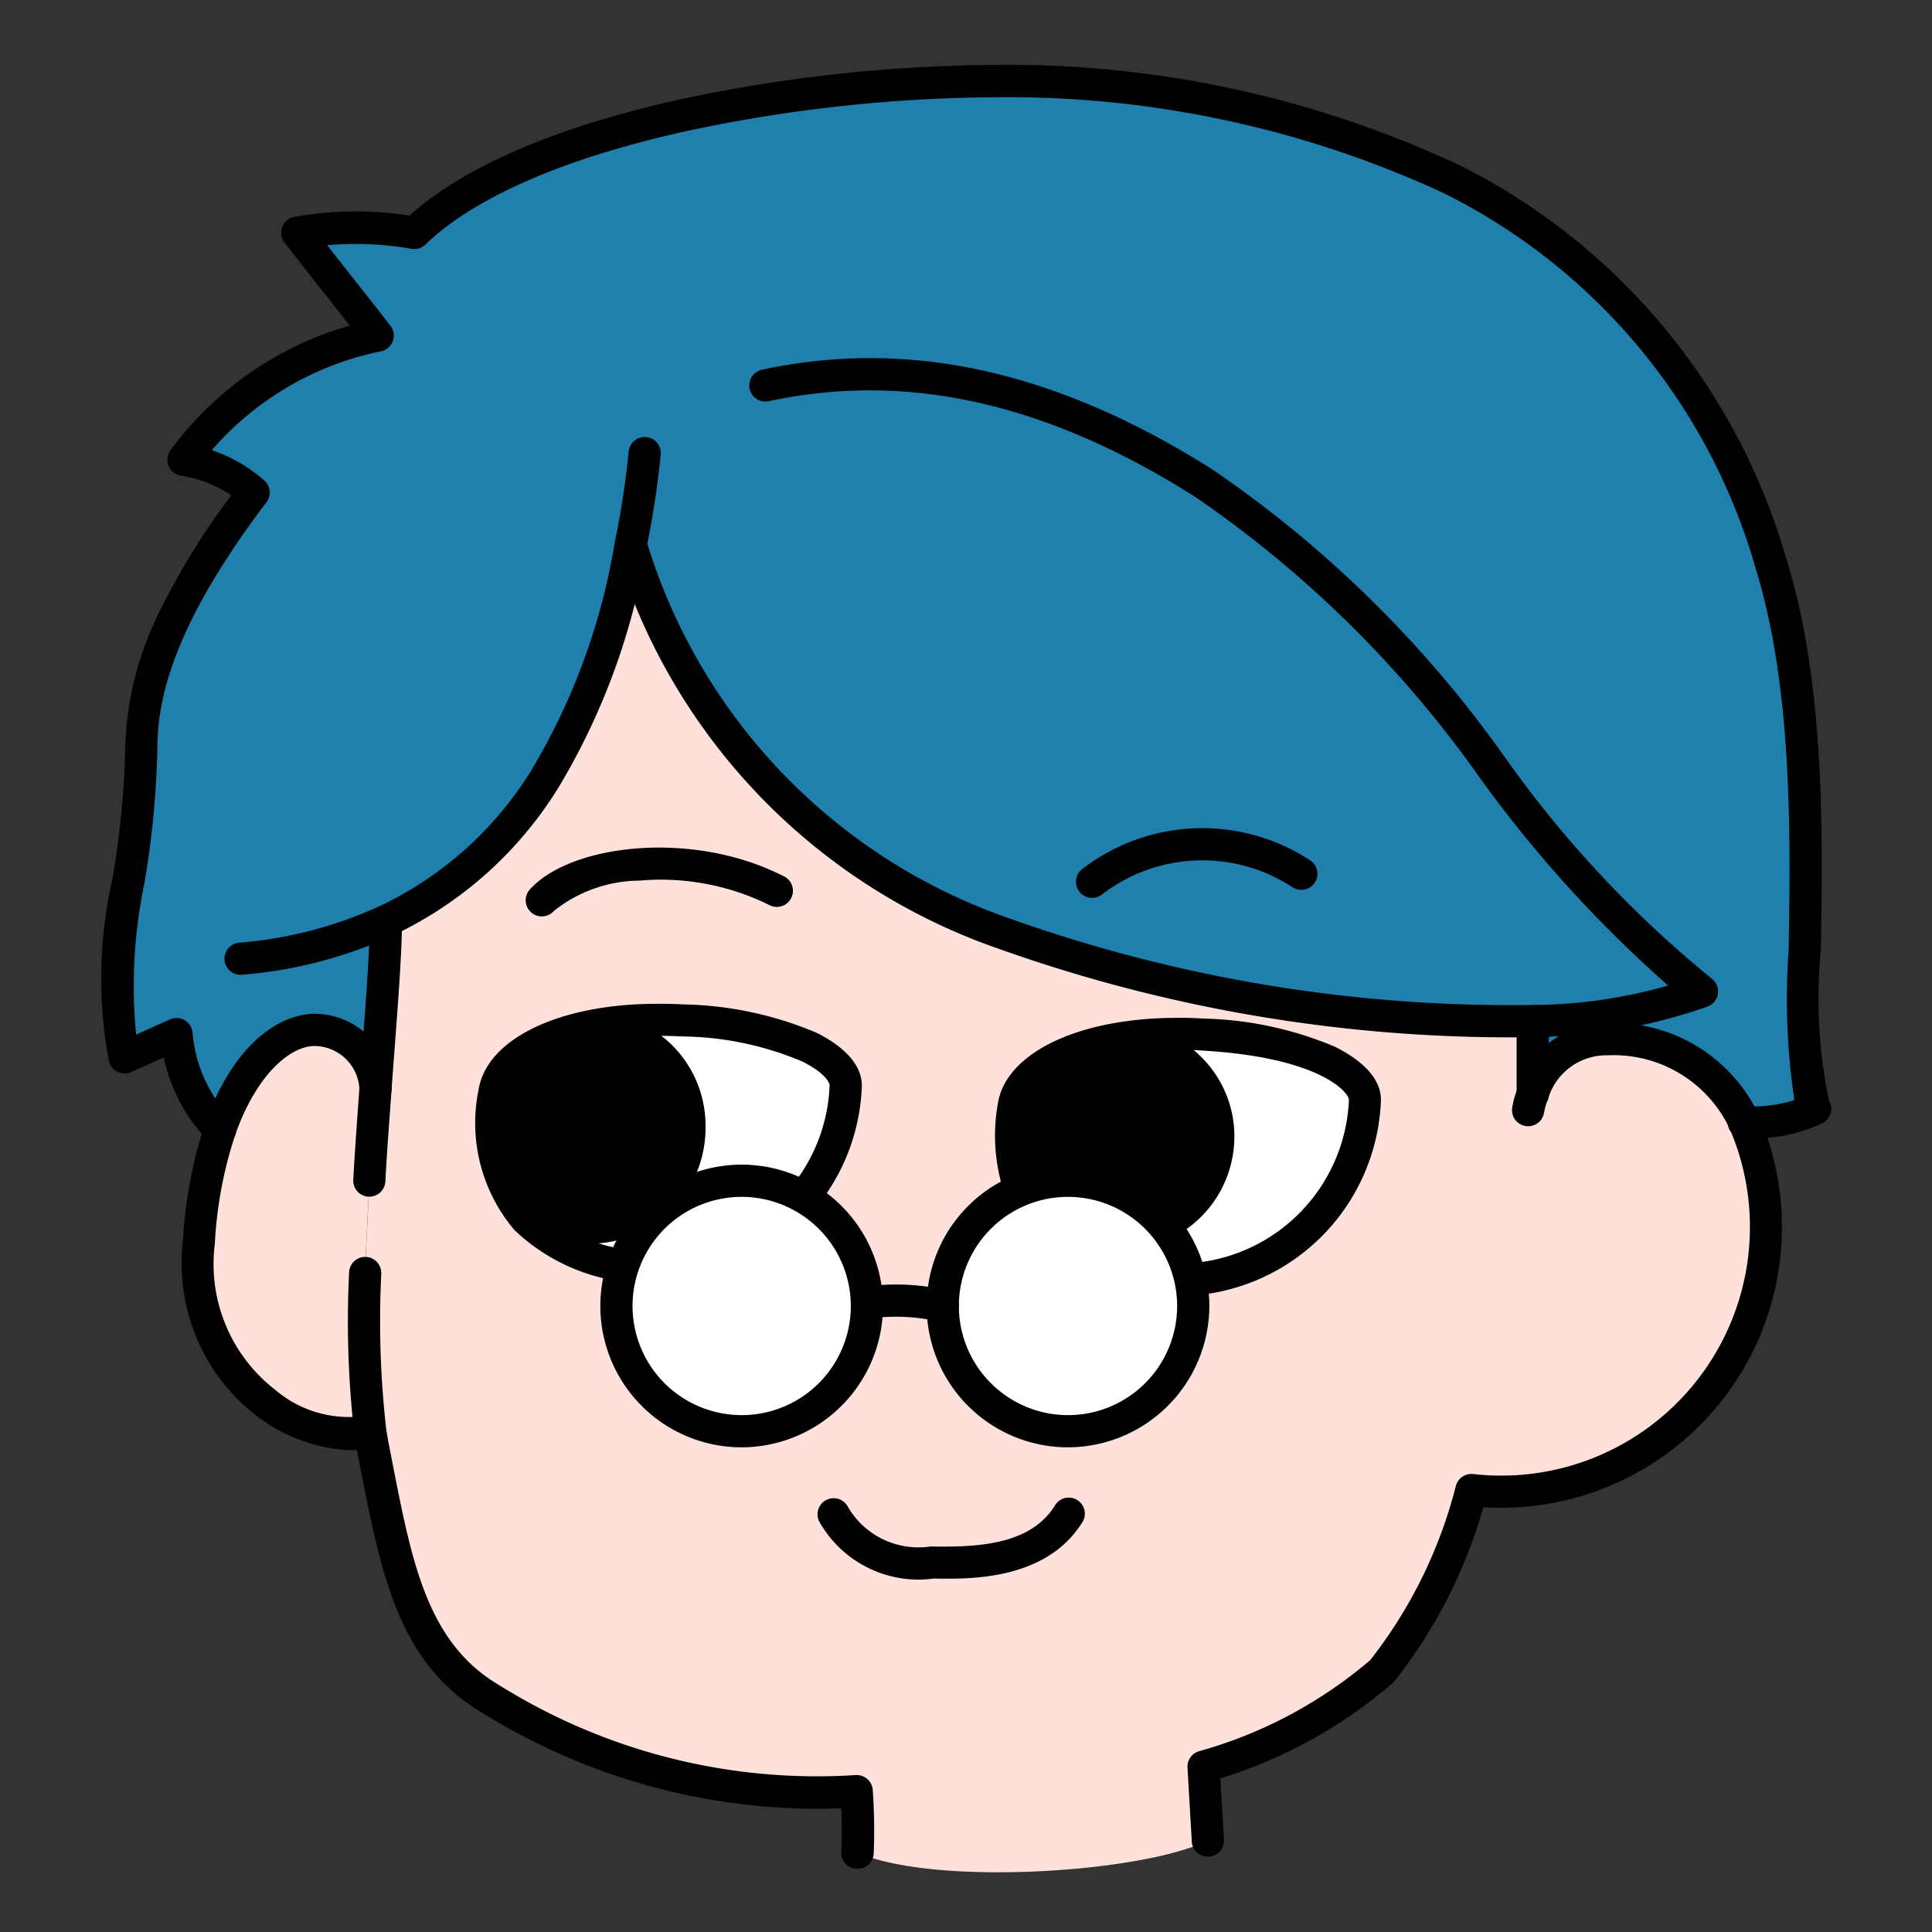 <svg xmlns="http://www.w3.org/2000/svg" xmlns:xlink="http://www.w3.org/1999/xlink" width="45" height="45" viewBox="0 0 45 45">
  <rect x="0" y="0" width="45" height="45" fill="#333333" stroke="none"/>
  <defs>
    <clipPath id="clip-path">
      <path id="パス_177223" data-name="パス 177223" d="M0,0H45V45H0Z" transform="translate(0 0)" fill="#fff" stroke="#707070" stroke-width="1"/>
    </clipPath>
    <clipPath id="clip-path-2">
      <path id="パス_177224" data-name="パス 177224" d="M0,0H40.412V42.154H0Z" fill="none"/>
    </clipPath>
  </defs>
  <g id="マスクグループ_132347" data-name="マスクグループ 132347" clip-path="url(#clip-path)">
    <g id="グループ_140007" data-name="グループ 140007" transform="translate(2.294 1.459)">
      <g id="マスクグループ_132348" data-name="マスクグループ 132348" clip-path="url(#clip-path-2)">
        <path id="パス_176281" data-name="パス 176281" d="M12.467,11.322c-.811,4.28-2.618,7.312-5.7,8.743-.009.908-.125,2.3-.241,3.864a1.437,1.437,0,0,0-1.411-1.323c-.7,0-1.632.676-2.212,2.328A3.623,3.623,0,0,1,1.889,22.7l-1.208.541c-.57-2.077.387-4.521.387-7.178,0-2.154,1.3-4.25,2.618-5.98a3.211,3.211,0,0,0-1.632-.763,7.479,7.479,0,0,1,4.521-2.9C5.753,5.371,5.358,4.878,4.7,4.038a7.843,7.843,0,0,1,2.734,0C10.13,1.439,16.979.5,20.93.5A24.418,24.418,0,0,1,31.537,2.763a14.4,14.4,0,0,1,7.457,8.877c1.555,4.811.329,11.6,1.063,12.81a3.491,3.491,0,0,1-1.652.3,3.368,3.368,0,0,0-3.188-1.933,1.787,1.787,0,0,0-1.738,1.266V22.393a35.26,35.26,0,0,1-12.317-2.039,13.779,13.779,0,0,1-8.682-9.032Z" transform="translate(-0.072 -0.072)" fill="#1f80ae"/>
        <path id="パス_176282" data-name="パス 176282" d="M34.446,25.9a1.786,1.786,0,0,1,1.738-1.265,3.367,3.367,0,0,1,3.188,1.932,6.166,6.166,0,0,1-6.356,8.568,11.386,11.386,0,0,1-2.085,4.222,10.774,10.774,0,0,1-4.154,2.222l.1,1.721c-1.456.743-6.338,1.084-8.164.282a5.981,5.981,0,0,0-.023-1.424,14.413,14.413,0,0,1-8.482-2.125C8.239,38.9,7.93,36.676,7.418,34.116c-.019-.106-.039-.223-.058-.348A22.673,22.673,0,0,1,7.244,30.1l.106-2.164c.039-.724.1-1.44.145-2.125V25.75c.116-1.565.232-2.956.242-3.864,3.081-1.429,4.888-4.463,5.7-8.743h.01a13.782,13.782,0,0,0,8.685,9.033,35.271,35.271,0,0,0,12.316,2.038V25.9Z" transform="translate(-1.039 -1.893)" fill="#ffe1db"/>
        <path id="パス_176283" data-name="パス 176283" d="M6.846,27.648v.058c-.048.686-.106,1.4-.145,2.125L6.595,32a22.562,22.562,0,0,0,.116,3.67c-1.043.377-4.192-.763-3.98-4.366a10.025,10.025,0,0,1,.493-2.647C3.8,27,4.74,26.325,5.435,26.325a1.437,1.437,0,0,1,1.411,1.323" transform="translate(-0.392 -3.792)" fill="#ffe1db"/>
        <path id="パス_176164" data-name="パス 176164" d="M3.746,22.654a.375.375,0,0,1-.03-.749,9.7,9.7,0,0,0,3.256-.846,8.337,8.337,0,0,0,3.54-3.163,15.114,15.114,0,0,0,1.946-5.309v-.007a20.276,20.276,0,0,0,.323-2.105.375.375,0,1,1,.746.075,21.031,21.031,0,0,1-.334,2.18,15.846,15.846,0,0,1-2.05,5.569A9.076,9.076,0,0,1,7.286,21.74a10.455,10.455,0,0,1-3.51.913Z" transform="translate(-0.433 -1.408)"/>
        <path id="パス_176165" data-name="パス 176165" d="M34.873,23.8a35.505,35.505,0,0,1-11.945-2.064,14.157,14.157,0,0,1-8.918-9.277.375.375,0,1,1,.718-.217,13.407,13.407,0,0,0,8.448,8.786,34.777,34.777,0,0,0,12.189,2.018,11.7,11.7,0,0,0,3.158-.453,29.209,29.209,0,0,1-4.341-4.776,26.326,26.326,0,0,0-6.665-6.6C24.052,9.019,20.8,8.29,17.568,8.984a.375.375,0,0,1-.158-.733c3.431-.738,6.869.024,10.51,2.329a26.929,26.929,0,0,1,6.853,6.77,25.964,25.964,0,0,0,4.763,5.08.375.375,0,0,1-.1.654,12.44,12.44,0,0,1-4.063.708C35.207,23.794,35.039,23.8,34.873,23.8Z" transform="translate(-1.963 -1.097)"/>
        <path id="パス_176166" data-name="パス 176166" d="M7.415,27.471H7.387a.375.375,0,0,1-.346-.4c.019-.257.038-.51.057-.757.094-1.254.176-2.337.184-3.083a.375.375,0,1,1,.75.008c-.008.77-.09,1.865-.186,3.132-.019.246-.038.5-.057.756A.375.375,0,0,1,7.415,27.471Z" transform="translate(-0.961 -3.24)"/>
        <path id="パス_176167" data-name="パス 176167" d="M7.246,30.314h-.02a.375.375,0,0,1-.355-.394c.028-.522.066-1.04.1-1.541q.022-.3.043-.591a.375.375,0,0,1,.748.052q-.02.293-.043.593c-.036.5-.074,1.012-.1,1.526A.375.375,0,0,1,7.246,30.314Z" transform="translate(-0.937 -3.9)"/>
        <path id="パス_176168" data-name="パス 176168" d="M18.589,46.69h-.023a.375.375,0,0,1-.352-.4c.019-.326.009-.725,0-1.009a14.791,14.791,0,0,1-8.32-2.2c-1.98-1.149-2.39-3.237-2.865-5.655q-.05-.255-.1-.515v-.005c-.021-.116-.042-.237-.06-.36l0-.014a23.121,23.121,0,0,1-.118-3.732.375.375,0,1,1,.749.037,22.368,22.368,0,0,0,.114,3.6c.017.112.035.221.055.326q.052.26.1.515c.458,2.333.82,4.176,2.509,5.153l.009.006a13.968,13.968,0,0,0,8.261,2.07.375.375,0,0,1,.4.347,13.524,13.524,0,0,1,.023,1.474A.375.375,0,0,1,18.589,46.69Z" transform="translate(-0.914 -4.621)"/>
        <path id="パス_176169" data-name="パス 176169" d="M30.045,45.489a.375.375,0,0,1-.374-.353l-.1-1.721a.375.375,0,0,1,.274-.383,10.465,10.465,0,0,0,3.982-2.121,10.944,10.944,0,0,0,1.994-4.054.375.375,0,0,1,.406-.28A5.791,5.791,0,0,0,42.2,28.535a2.986,2.986,0,0,0-2.831-1.711h-.022a1.417,1.417,0,0,0-1.373,1,.375.375,0,1,1-.717-.219,2.171,2.171,0,0,1,2.092-1.531,3.735,3.735,0,0,1,3.533,2.147l0,.011a6.541,6.541,0,0,1-6.421,9.118A11.68,11.68,0,0,1,34.393,41.4a.375.375,0,0,1-.05.052,11.224,11.224,0,0,1-4.007,2.214l.084,1.423a.375.375,0,0,1-.352.4Z" transform="translate(-4.206 -3.703)"/>
        <path id="パス_176170" data-name="パス 176170" d="M38.778,28.69a.375.375,0,0,1-.37-.439,2.166,2.166,0,0,1,.13-.456.375.375,0,0,1,.694.285,1.415,1.415,0,0,0-.084.3A.375.375,0,0,1,38.778,28.69Z" transform="translate(-5.479 -3.917)"/>
        <path id="線_644" data-name="線 644" d="M-.125,1.941A.375.375,0,0,1-.5,1.566V-.125A.375.375,0,0,1-.125-.5.375.375,0,0,1,.25-.125V1.566A.375.375,0,0,1-.125,1.941Z" transform="translate(33.531 22.455)"/>
        <path id="パス_176171" data-name="パス 176171" d="M6.129,35.986a3.872,3.872,0,0,1-2.179-.8,4.472,4.472,0,0,1-1.719-4.037,10.394,10.394,0,0,1,.511-2.742l0-.007c.667-1.9,1.763-2.579,2.566-2.579h.006a1.806,1.806,0,0,1,1.778,1.668q0,.015,0,.03v.058a.375.375,0,0,1-.75,0v-.042a1.059,1.059,0,0,0-1.038-.964c-.561,0-1.351.644-1.854,2.074a9.651,9.651,0,0,0-.474,2.544,3.706,3.706,0,0,0,1.419,3.4,2.637,2.637,0,0,0,2.059.6.375.375,0,0,1,.255.705A1.727,1.727,0,0,1,6.129,35.986Z" transform="translate(-0.267 -3.667)"/>
        <path id="パス_176172" data-name="パス 176172" d="M2.778,25.183a.374.374,0,0,1-.269-.114,4.014,4.014,0,0,1-1.043-1.949l-.757.339a.375.375,0,0,1-.515-.243,10.387,10.387,0,0,1,.075-4.243,20.446,20.446,0,0,0,.3-3.034,7.543,7.543,0,0,1,.854-3.313,16.475,16.475,0,0,1,1.618-2.6A2.829,2.829,0,0,0,1.87,9.568a.375.375,0,0,1-.245-.593A7.839,7.839,0,0,1,5.8,6.073c-.281-.358-.511-.65-.735-.934-.252-.319-.49-.621-.782-1a.375.375,0,0,1,.23-.6,8.2,8.2,0,0,1,2.679-.031c1.6-1.439,4.3-2.265,6.317-2.708A36.088,36.088,0,0,1,20.8,0,24.79,24.79,0,0,1,31.569,2.3l.008,0a14.807,14.807,0,0,1,7.651,9.1c.943,2.923.881,6.562.836,9.22a11.647,11.647,0,0,0,.188,3.5.375.375,0,0,1-.167.537A3.877,3.877,0,0,1,38.256,25a.375.375,0,1,1,.048-.748,3.126,3.126,0,0,0,1.143-.141,16.022,16.022,0,0,1-.133-3.5c.044-2.607.1-6.177-.8-8.982l0-.01a14.055,14.055,0,0,0-7.26-8.645A24.187,24.187,0,0,0,20.81.753H20.8a35.292,35.292,0,0,0-7.139.785c-2.841.625-4.949,1.539-6.1,2.645a.375.375,0,0,1-.326.1A7.451,7.451,0,0,0,5.274,4.2l.376.477c.313.4.637.808,1.094,1.394a.375.375,0,0,1-.22.6A7.091,7.091,0,0,0,2.586,8.973a3.573,3.573,0,0,1,1.222.706.375.375,0,0,1,.051.508c-2.278,3-2.541,4.72-2.541,5.753a21.023,21.023,0,0,1-.306,3.145,11.65,11.65,0,0,0-.188,3.5l.787-.353a.375.375,0,0,1,.527.312,3.259,3.259,0,0,0,.91,2,.375.375,0,0,1-.269.636Z" transform="translate(0.053 0.053)"/>
        <path id="パス_176284" data-name="パス 176284" d="M33.077,27.963a4.357,4.357,0,0,1-4,4.183c-2.2.154-3.574-.734-4.048-2.125a3.86,3.86,0,0,1-.135-1.9c.135-.879,1.517-1.633,3.6-1.681a7.246,7.246,0,0,1,.783.009c2.772.155,3.8,1,3.8,1.517" transform="translate(-3.577 -3.807)" fill="#fff"/>
        <path id="パス_176174" data-name="パス 176174" d="M28.675,25.93c.167,0,.336.006.5.017a8.329,8.329,0,0,1,3.078.658c.4.2,1.069.615,1.069,1.233q0,.007,0,.014a4.733,4.733,0,0,1-4.343,4.543h0c-.173.012-.344.018-.51.018-1.972,0-3.4-.874-3.919-2.4a4.248,4.248,0,0,1-.15-2.086c.18-1.142,1.77-1.943,3.96-1.994C28.464,25.933,28.57,25.93,28.675,25.93Zm3.9,1.9c-.01-.157-.657-.983-3.442-1.139a6.894,6.894,0,0,0-.746-.009h-.007c-1.976.045-3.144.736-3.241,1.363l0,.01a3.493,3.493,0,0,0,.122,1.718c.414,1.215,1.553,1.886,3.208,1.886.147,0,.3-.005.455-.016A3.983,3.983,0,0,0,32.577,27.834Z" transform="translate(-3.452 -3.682)"/>
        <path id="パス_176285" data-name="パス 176285" d="M30.034,28.824a2.645,2.645,0,0,1-5,1.2,3.859,3.859,0,0,1-.135-1.9c.135-.879,1.517-1.632,3.6-1.681a2.609,2.609,0,0,1,1.536,2.386" transform="translate(-3.577 -3.808)"/>
        <path id="パス_176286" data-name="パス 176286" d="M18.944,27.579a4.355,4.355,0,0,1-4,4.183A4.12,4.12,0,0,1,11.5,30.68a3.5,3.5,0,0,1-.734-2.946c.135-.841,1.362-1.555,3.265-1.672a10.831,10.831,0,0,1,1.131,0c2.763.155,3.786.985,3.786,1.517" transform="translate(-1.54 -3.752)" fill="#fff"/>
        <path id="パス_176177" data-name="パス 176177" d="M14.467,25.548c.194,0,.391.005.586.015a8.342,8.342,0,0,1,3.074.655c.4.195,1.067.614,1.067,1.237q0,.007,0,.014a4.732,4.732,0,0,1-4.33,4.542,4.493,4.493,0,0,1-3.75-1.182.375.375,0,0,1-.031-.033,3.861,3.861,0,0,1-.815-3.254c.18-1.079,1.6-1.855,3.611-1.978C14.076,25.553,14.272,25.548,14.467,25.548Zm3.977,1.9c0-.069-.128-.306-.646-.559a7.364,7.364,0,0,0-2.786-.58,10.52,10.52,0,0,0-1.09,0c-1.352.083-2.789.575-2.915,1.357l0,.016a3.115,3.115,0,0,0,.641,2.614,3.743,3.743,0,0,0,3.118.968l.026,0A3.982,3.982,0,0,0,18.443,27.451Z" transform="translate(-1.414 -3.627)"/>
        <path id="パス_176287" data-name="パス 176287" d="M15.679,28.519a2.693,2.693,0,0,1-2.614,2.742,2.877,2.877,0,0,1-1.569-.579,3.5,3.5,0,0,1-.734-2.946c.135-.841,1.363-1.555,3.265-1.672a2.639,2.639,0,0,1,1.652,2.454" transform="translate(-1.54 -3.754)"/>
        <path id="パス_176179" data-name="パス 176179" d="M26.912,22.393a.375.375,0,0,1-.229-.672,4.585,4.585,0,0,1,5.295-.211.375.375,0,1,1-.409.628,3.834,3.834,0,0,0-4.427.176A.373.373,0,0,1,26.912,22.393Z" transform="translate(-3.769 -2.939)"/>
        <path id="パス_176180" data-name="パス 176180" d="M11.939,22.9a.375.375,0,0,1-.281-.624c.927-1.047,3.783-1.414,5.938-.3a.375.375,0,0,1-.344.666,5.7,5.7,0,0,0-3.039-.576,3.236,3.236,0,0,0-1.993.707A.374.374,0,0,1,11.939,22.9Z" transform="translate(-1.613 -3.014)"/>
        <path id="パス_176181" data-name="パス 176181" d="M21.854,40.9a2.654,2.654,0,0,1-2.291-1.322.375.375,0,1,1,.65-.373,1.9,1.9,0,0,0,1.92.924.375.375,0,0,1,.064,0c1.143.022,2.276-.077,2.827-.936a.375.375,0,1,1,.631.4c-.843,1.315-2.58,1.3-3.442,1.282A2.593,2.593,0,0,1,21.854,40.9Z" transform="translate(-2.758 -5.567)"/>
        <path id="パス_176288" data-name="パス 176288" d="M28.808,33.343a2.918,2.918,0,1,1-2.917-2.917,2.917,2.917,0,0,1,2.917,2.917" transform="translate(-3.309 -4.383)" fill="#fff"/>
        <path id="パス_176183" data-name="パス 176183" d="M25.766,36.51a3.292,3.292,0,1,1,3.292-3.292A3.3,3.3,0,0,1,25.766,36.51Zm0-5.834a2.542,2.542,0,1,0,2.542,2.542A2.545,2.545,0,0,0,25.766,30.676Z" transform="translate(-3.184 -4.258)"/>
        <path id="パス_176289" data-name="パス 176289" d="M19.928,33.343a2.918,2.918,0,1,1-2.917-2.917,2.917,2.917,0,0,1,2.917,2.917" transform="translate(-2.03 -4.383)" fill="#fff"/>
        <path id="パス_176185" data-name="パス 176185" d="M16.886,36.51a3.292,3.292,0,1,1,3.292-3.292A3.3,3.3,0,0,1,16.886,36.51Zm0-5.834a2.542,2.542,0,1,0,2.542,2.542A2.545,2.545,0,0,0,16.886,30.676Z" transform="translate(-1.905 -4.258)"/>
        <path id="パス_176186" data-name="パス 176186" d="M22.55,34.062a.376.376,0,0,1-.085-.01,4.46,4.46,0,0,0-1.63-.07.375.375,0,0,1-.1-.743,5.207,5.207,0,0,1,1.9.082.375.375,0,0,1-.084.741Z" transform="translate(-2.887 -4.728)"/>
      </g>
    </g>
  </g>
</svg>
